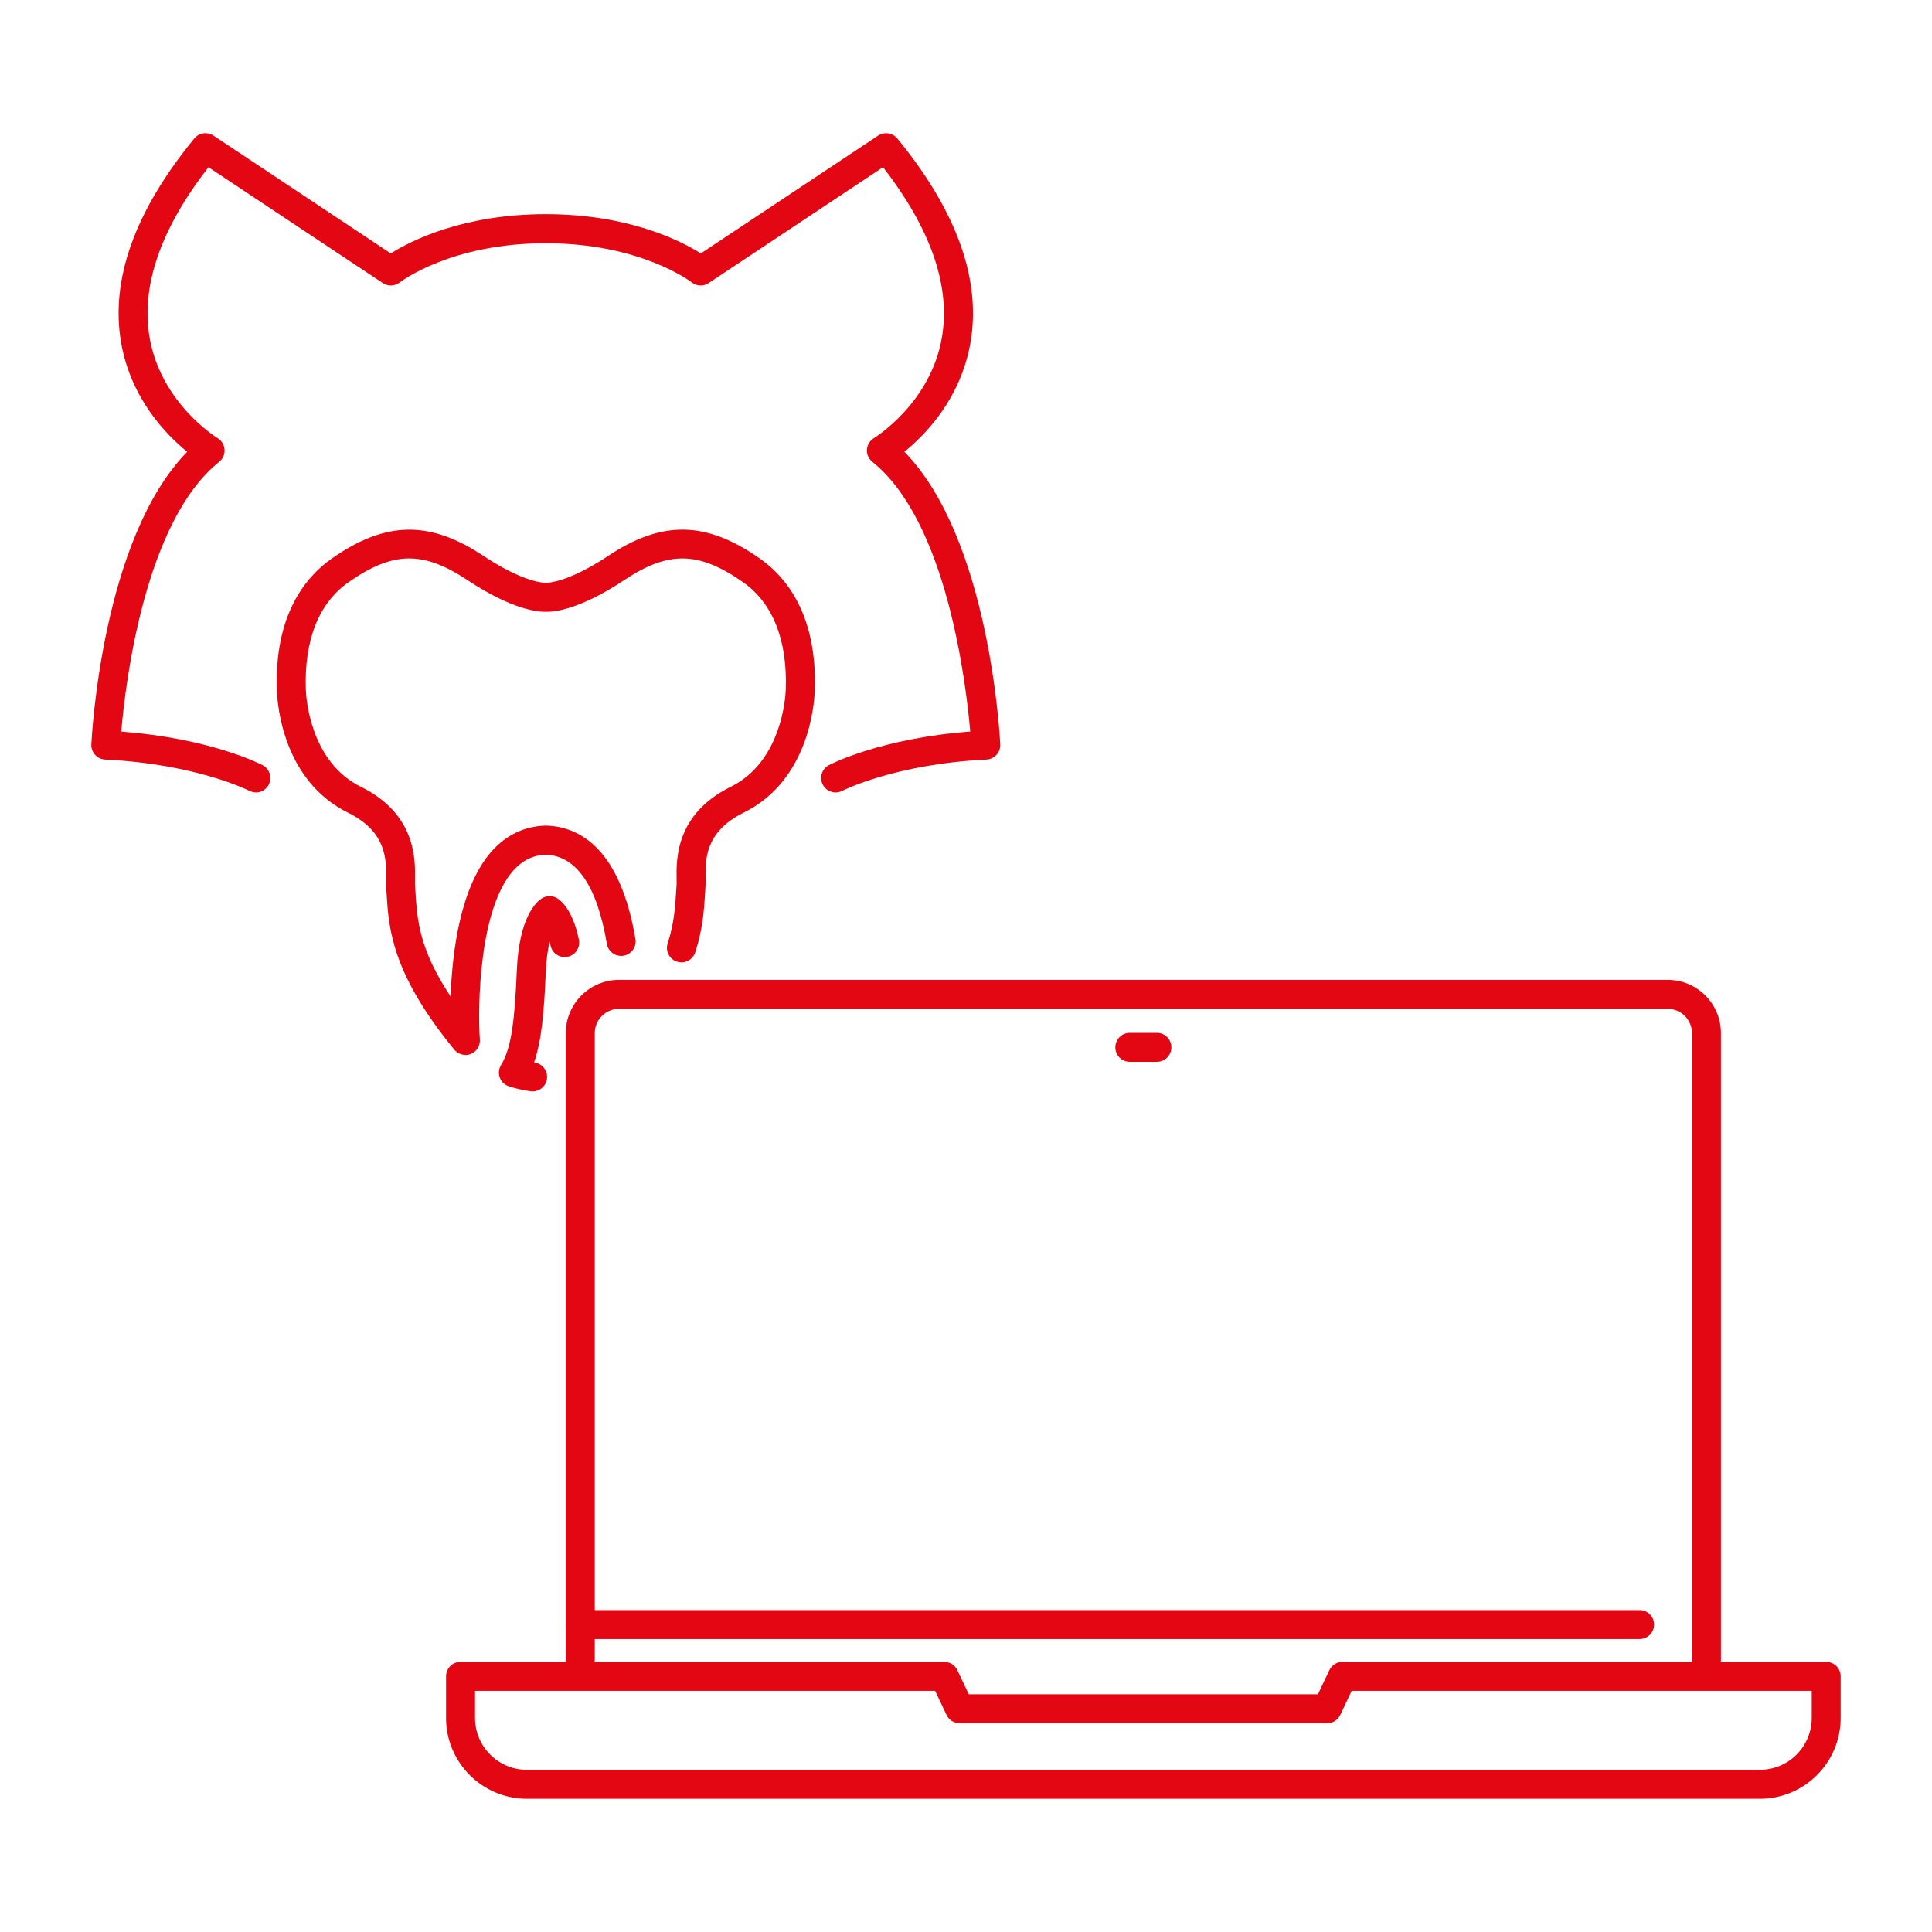 <?xml version="1.0" encoding="UTF-8"?>
<svg id="Capa_1" xmlns="http://www.w3.org/2000/svg" viewBox="0 0 400 400">
  <defs>
    <style>
      .cls-1 {
        fill: #e30613;
      }
    </style>
  </defs>
  <g>
    <path class="cls-1" d="M52.99,164.06c-.47,0-.94-.11-1.39-.34-.1-.05-10.91-5.54-29.84-6.46-1.65-.08-2.93-1.49-2.85-3.14.09-1.82,2.24-42.62,19.85-60.58-4.31-3.49-11.63-10.95-13.67-22.51-2.3-13.05,2.79-27.3,15.13-42.35.98-1.19,2.7-1.45,3.98-.6l36.7,24.39c4.09-2.58,14.89-8.13,32.1-8.13s28.01,5.55,32.1,8.13l36.7-24.39c1.28-.85,3-.59,3.98.6,12.34,15.05,17.43,29.3,15.13,42.35-2.04,11.56-9.35,19.01-13.67,22.51,17.61,17.96,19.77,58.76,19.85,60.58.08,1.65-1.2,3.06-2.85,3.14-18.93.92-29.74,6.41-29.85,6.47-1.47.76-3.28.19-4.04-1.28-.76-1.47-.2-3.27,1.27-4.04.46-.24,10.82-5.56,29.26-6.95-.88-10.13-4.88-43.52-20.27-55.84-.77-.62-1.19-1.57-1.12-2.55.07-.98.62-1.87,1.46-2.37.11-.07,11.69-7.16,14.05-20.77,1.85-10.65-2.25-22.52-12.18-35.31l-36.1,23.99c-1.08.72-2.51.66-3.53-.16-.09-.07-10.51-8.09-30.2-8.09s-30.11,8.02-30.21,8.1c-1.02.8-2.45.87-3.52.15l-36.1-23.99c-9.93,12.79-14.03,24.66-12.18,35.31,2.36,13.61,13.94,20.71,14.06,20.78.84.51,1.39,1.39,1.45,2.37.07.98-.35,1.93-1.12,2.55-15.39,12.31-19.4,45.71-20.27,55.84,18.45,1.39,28.81,6.71,29.26,6.95,1.47.77,2.04,2.58,1.27,4.05-.54,1.02-1.58,1.61-2.66,1.61Z"/>
    <path class="cls-1" d="M96.37,218.41c-.88,0-1.74-.39-2.32-1.1-12.98-15.86-13.56-25.02-14.02-32.39l-.08-1.31c-.04-.52-.03-1.07-.02-1.72.06-3.85.16-9.67-7.87-13.63-13.36-6.59-14.61-22.14-14.73-25.18-.59-15.72,5.89-23.63,11.43-27.49,11.12-7.75,20.2-7.89,31.35-.49,8.46,5.62,12.68,5.56,12.71,5.55.18-.02.27-.01.45,0-.04,0,4.18.06,12.63-5.55,11.15-7.41,20.24-7.27,31.35.49,5.54,3.86,12.02,11.77,11.43,27.49-.11,3.05-1.36,18.59-14.73,25.18-8.03,3.96-7.93,9.78-7.87,13.63.01.65.02,1.21-.02,1.72l-.08,1.31c-.22,3.48-.46,7.43-2.04,12.26-.52,1.58-2.21,2.43-3.79,1.92-1.57-.52-2.43-2.21-1.92-3.78,1.34-4.1,1.55-7.49,1.76-10.76l.09-1.35c.02-.32.01-.73,0-1.21-.07-4.03-.22-13.46,11.21-19.1,10.53-5.2,11.33-18.53,11.39-20.03.39-10.31-2.68-18.03-8.86-22.35-9.2-6.41-15.41-6.52-24.6-.41-9.42,6.26-14.75,6.61-16.22,6.55-1.48.04-6.81-.31-16.21-6.55-9.2-6.11-15.41-6-24.6.41-6.19,4.31-9.25,12.04-8.87,22.35.06,1.5.86,14.84,11.39,20.03,11.44,5.64,11.28,15.08,11.21,19.11,0,.48-.02.89,0,1.21l.09,1.35c.37,5.86.74,11.89,7.28,21.73.33-9.2,2.02-22.89,8.62-30.17,3-3.31,6.7-5.05,11.01-5.19.06,0,.12,0,.18,0,6.65.2,15.25,4.44,18.46,23.47.28,1.63-.83,3.18-2.46,3.46-1.63.28-3.18-.82-3.46-2.46-2.02-12-6.28-18.21-12.64-18.46-2.61.1-4.79,1.16-6.65,3.21-7.14,7.88-7.48,27.98-7,35.07.09,1.3-.68,2.51-1.89,2.99-.36.14-.73.21-1.1.21Z"/>
    <path class="cls-1" d="M110.26,225.96c-.14,0-.28,0-.42-.03-2.65-.37-4.38-.98-4.57-1.05-.85-.31-1.52-.98-1.81-1.83-.3-.85-.19-1.79.28-2.56,2.2-3.57,2.84-9.62,3.26-19.55.47-11.23,4.13-14.3,5.24-14.97.96-.58,2.15-.58,3.11,0,.73.44,3.23,2.37,4.5,8.58.33,1.62-.71,3.21-2.33,3.54-1.62.34-3.21-.71-3.54-2.33-.06-.28-.12-.55-.18-.8-.37,1.51-.68,3.53-.8,6.23-.36,8.56-.9,14.4-2.43,18.78.04,0,.07.01.11.02,1.64.23,2.79,1.75,2.56,3.39-.21,1.5-1.49,2.58-2.97,2.58Z"/>
  </g>
  <g>
    <path class="cls-1" d="M364.36,372.42H109.08c-9.22,0-16.73-7.5-16.73-16.73v-8.62c0-1.66,1.34-3,3-3h100.15c1.16,0,2.22.67,2.71,1.72l2.36,4.99h72.3l2.36-4.99c.5-1.05,1.55-1.72,2.71-1.72h100.15c1.66,0,3,1.34,3,3v8.62c0,9.22-7.5,16.73-16.73,16.73ZM98.35,350.07v5.62c0,5.92,4.81,10.73,10.73,10.73h255.29c5.92,0,10.73-4.81,10.73-10.73v-5.62h-95.25l-2.36,4.99c-.5,1.05-1.55,1.72-2.71,1.72h-76.1c-1.16,0-2.22-.67-2.71-1.72l-2.36-4.99h-95.25Z"/>
    <g>
      <path class="cls-1" d="M353.3,346.64c-1.66,0-3-1.34-3-3v-129.76c0-2.76-2.25-5.01-5.01-5.01h-217.14c-2.76,0-5.01,2.25-5.01,5.01v129.76c0,1.66-1.34,3-3,3s-3-1.34-3-3v-129.76c0-6.07,4.94-11.01,11.01-11.01h217.14c6.07,0,11.01,4.94,11.01,11.01v129.76c0,1.66-1.34,3-3,3Z"/>
      <path class="cls-1" d="M339.45,339.35H120.14c-1.66,0-3-1.34-3-3s1.34-3,3-3h219.32c1.66,0,3,1.34,3,3s-1.34,3-3,3Z"/>
    </g>
    <path class="cls-1" d="M239.52,219.84h-5.6c-1.66,0-3-1.34-3-3s1.34-3,3-3h5.6c1.66,0,3,1.34,3,3s-1.34,3-3,3Z"/>
  </g>
</svg>